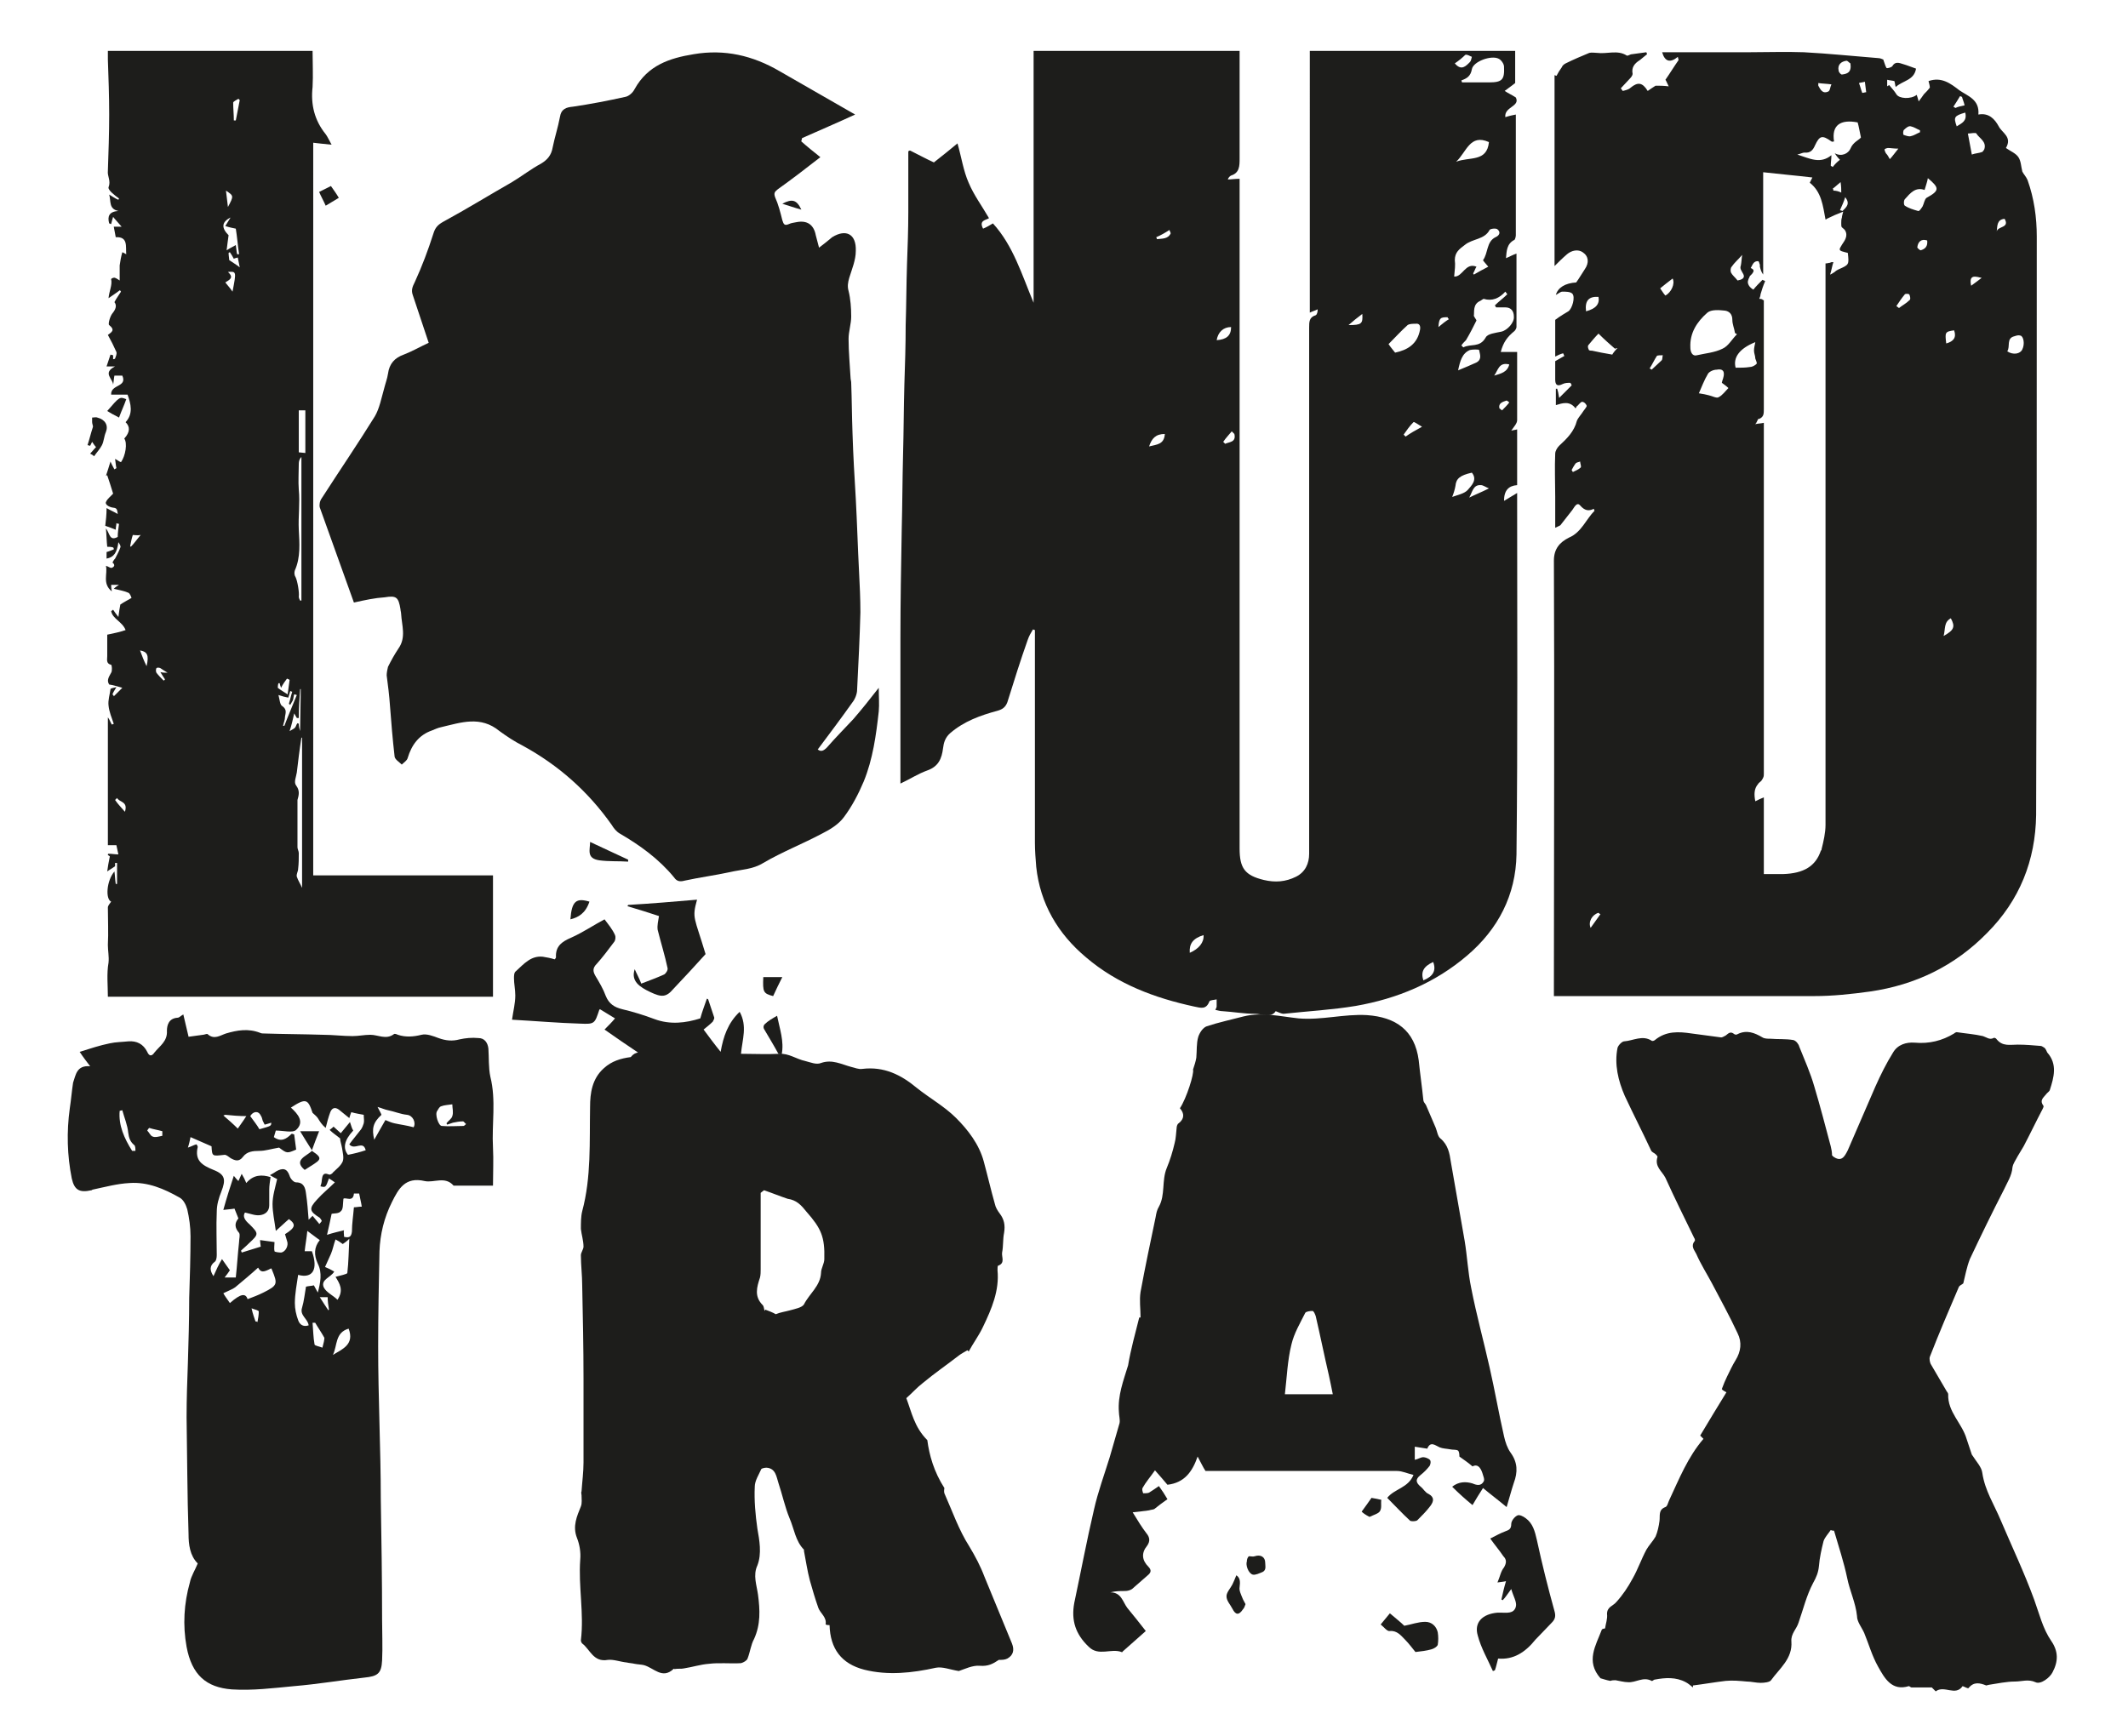 <?xml version="1.0" encoding="utf-8"?>
<!-- Generator: Adobe Illustrator 16.0.0, SVG Export Plug-In . SVG Version: 6.00 Build 0)  -->
<!DOCTYPE svg PUBLIC "-//W3C//DTD SVG 1.1//EN" "http://www.w3.org/Graphics/SVG/1.1/DTD/svg11.dtd">
<svg version="1.1" id="Layer_1" xmlns="http://www.w3.org/2000/svg" xmlns:xlink="http://www.w3.org/1999/xlink" x="0px" y="0px"
	 width="397px" height="324px" viewBox="103.5 233.5 397 324" enable-background="new 103.5 233.5 397 324" xml:space="preserve">
<title>Logo LoudTrax</title>
<desc>Created with Sketch.</desc>
<g id="Symbols">
	<g id="Header" transform="translate(-17, -8)">
		<g id="Header-top-bar">
			<g>
				<g id="Logo-LoudTrax" transform="translate(17, 8)">
					<path id="Fill-1" fill="#1D1D1B" d="M385.07,308.606c-0.122-0.123-0.245-0.245-0.489-0.367
						c-0.734,0.245-1.592,0.49-1.347,1.469l0.489,0.367C384.214,309.585,384.703,309.096,385.07,308.606 M333.785,314.481
						c-0.123-0.122-0.367-0.367-0.49-0.489c-0.489,0.612-1.102,1.224-1.591,1.958c0.122,0.123,0.245,0.245,0.367,0.367
						C332.806,315.95,334.152,316.073,333.785,314.481 M373.81,293.062c-0.122-0.122-0.245-0.245-0.245-0.367
						c-1.346,0-1.591,0.123-1.713,1.836C372.586,293.918,373.197,293.429,373.81,293.062 M319.219,277.762
						c0,0.122,0.123,0.245,0.123,0.367c0.979-0.123,2.081,0,2.57-1.102c-0.122-0.245-0.122-0.367-0.245-0.612
						C320.933,276.905,320.076,277.395,319.219,277.762 M357.652,292.083c-0.979,0.734-1.591,1.224-2.57,2.081
						C357.53,294.163,357.775,293.918,357.652,292.083 M385.07,301.507c-1.958-0.49-2.081,1.102-2.815,2.081
						C383.479,303.221,384.703,302.976,385.07,301.507 M381.276,324.641c-0.612-0.245-1.102-0.612-1.469-0.612
						c-1.47-0.123-1.592,1.224-2.204,2.326C378.828,325.742,379.808,325.375,381.276,324.641 M320.811,314.481
						c-1.714,0-2.448,0.857-2.938,2.326C319.342,316.44,320.688,316.44,320.811,314.481 M368.791,313.135
						c-0.856-0.49-1.469-0.979-1.591-0.857c-0.734,0.734-1.225,1.469-1.836,2.326c0.122,0.123,0.244,0.245,0.367,0.367
						C366.588,314.359,367.444,313.87,368.791,313.135 M333.173,294.53c-1.469,0-2.448,0.979-2.692,2.448
						C332.316,296.856,333.173,296.122,333.173,294.53 M328.032,407.995c-1.959,0.612-2.693,1.591-2.57,3.305
						C327.175,410.565,328.154,409.342,328.032,407.995 M370.872,413.014c-1.836,0.856-2.325,1.836-1.836,3.427
						C370.872,415.706,371.484,414.604,370.872,413.014 M374.911,245.326c1.224,1.469,2.081,0.49,2.815-0.245
						c0.244-0.245,0.244-0.612,0.367-0.979c-0.367-0.123-0.857-0.49-1.225-0.367C376.38,244.224,375.646,244.836,374.911,245.326
						 M375.523,302.609c1.224-0.49,2.325-0.979,3.427-1.469c1.102-0.612,0.612-1.591,0.49-2.326c0-0.123-1.225-0.123-1.714,0
						C376.258,299.426,375.891,300.895,375.523,302.609 M374.422,326.232c0.979-0.367,2.325-0.612,2.938-1.346
						c0.611-0.734,1.836-1.836,0.734-3.183c-2.203,0.49-2.938,1.102-3.061,2.448C374.911,324.886,374.666,325.62,374.422,326.232
						 M375.156,263.686c2.447-0.979,5.753,0.123,6.12-3.672C377.727,258.422,377.114,261.85,375.156,263.686 M363.772,299.304
						c2.326-0.49,4.162-1.591,4.651-4.284c0.123-0.734-0.122-1.224-0.856-1.102c-0.49,0-1.102,0-1.469,0.245
						c-1.225,1.102-2.448,2.448-3.55,3.55C363.038,298.447,363.405,298.814,363.772,299.304 M376.135,248.508l0.123,0.367
						c1.713,0,3.305,0,5.019,0c2.447,0,2.938-0.489,2.814-2.938c0-0.489-0.489-1.224-0.979-1.469
						c-1.347-0.734-4.774,0.49-5.019,1.958C377.849,247.773,377.114,248.141,376.135,248.508 M374.789,285.105
						c1.591,0.123,2.08-2.693,4.161-1.836c-0.244,0.367-0.367,0.857-0.611,1.224c0,0.123,0.122,0.245,0.122,0.245
						c0.856-0.489,1.714-0.979,2.692-1.469c-0.489-0.612-0.979-1.102-0.979-1.224c0.979-1.346,0.611-3.427,2.325-4.284
						c0.612-0.245,1.102-0.857,0.367-1.469c-0.245-0.245-1.347-0.123-1.469,0.122c-0.979,1.836-3.183,1.591-4.651,2.815
						c-0.979,0.734-1.836,1.346-1.836,2.815C375.033,282.902,374.911,283.882,374.789,285.105 M376.135,297.958
						c0.123,0.123,0.245,0.245,0.367,0.367c1.347-0.734,3.061,0.123,4.162-1.836c0.367-0.734,1.836-0.857,2.938-1.102
						s2.448-1.713,2.325-2.815c0-0.979-0.489-1.713-1.591-1.713c-0.612,0-1.224,0-1.714,0c-0.122-0.123-0.122-0.245-0.244-0.367
						c0.734-0.734,1.591-1.346,2.325-2.081c-0.122-0.122-0.245-0.367-0.367-0.489c-1.102,1.224-2.448,1.836-4.039,1.346
						c-0.122,0-0.367,0.245-0.612,0.367c-1.469,0.612-1.102,2.081-1.224,2.815c0.245,0.49,0.489,0.734,0.489,0.857
						c-0.611,1.224-1.224,2.448-1.958,3.672C376.747,297.223,376.38,297.59,376.135,297.958 M273.319,261.605
						c1.469,0.734,3.06,1.591,4.406,2.203c1.591-1.224,3.06-2.448,4.406-3.55c0.734,2.57,1.102,5.141,2.081,7.344
						c0.979,2.325,2.448,4.284,3.794,6.609c-0.49,0.367-1.958,0.367-1.102,1.958c0.612-0.245,1.224-0.612,1.836-0.979
						c3.794,4.161,5.385,9.547,7.589,14.81V243h38.433c0,0.49,0,0.979,0,1.591c0,6.12,0,12.362,0,18.482
						c0,1.346,0,2.693-1.591,3.182c-0.245,0.123-0.489,0.367-0.612,0.734c0.612,0,1.347-0.122,2.203-0.122v1.713
						c0,41.126,0,82.253,0,123.257c0,3.672,0.979,5.018,4.529,5.875c2.081,0.489,4.039,0.367,5.997-0.612
						c1.714-0.856,2.448-2.448,2.448-4.284c0-5.141,0-10.159,0-15.3c0-27.663,0-55.325,0-82.865c0-1.102,0-1.958,1.225-2.326
						c0.244-0.123,0.367-0.612,0.367-1.102c-0.49,0.245-0.979,0.367-1.469,0.612V243h38.311v5.998
						c-0.489,0.367-1.102,0.857-1.958,1.469c0.734,0.49,1.346,0.734,2.081,1.224c0.856,1.713-2.204,1.713-1.959,3.672
						c0.734-0.245,1.347-0.367,1.959-0.489c0,7.466,0,14.933,0,22.521c0,0.245-0.123,0.734-0.245,0.856
						c-1.469,0.734-1.469,2.081-1.592,3.427c0.612-0.245,1.225-0.612,1.959-0.856c0,4.651,0,9.18,0,13.708
						c0,0.245-0.245,0.612-0.367,0.734c-1.347,1.102-2.081,2.081-2.57,3.917h3.06c0,4.284,0,8.568,0,12.729
						c0,0.612-0.611,1.224-1.102,1.958c0.367-0.123,0.734-0.123,1.102-0.245v10.404c-1.591,0.123-2.448,0.979-2.448,2.938
						c0.857-0.49,1.592-0.979,2.448-1.469v1.469c0,22.032,0.123,44.064-0.122,65.974c-0.122,7.589-3.428,13.954-9.18,18.85
						c-5.998,5.141-13.098,8.078-20.809,9.425c-4.406,0.734-8.936,0.979-13.464,1.469c-0.367,0-0.856-0.245-1.469-0.49
						c-0.856,1.347-2.57,0.49-3.917,0.49c-1.958,0-4.039-0.367-5.997-0.49c-0.367,0-0.857-0.122-1.347-0.244
						c0.122-0.245,0.245-0.49,0.245-0.612c0-0.489,0-0.856,0-1.347c-0.49,0.123-1.225,0.123-1.347,0.367
						c-0.612,1.592-1.592,1.225-2.815,0.979c-7.344-1.592-14.32-4.162-20.196-9.18c-5.263-4.407-8.568-10.037-9.302-16.892
						c-0.122-1.469-0.245-3.06-0.245-4.529c0-12.729,0-25.459,0-38.189v-1.469l-0.367-0.122c-0.367,0.612-0.734,1.224-0.979,1.958
						c-1.347,3.794-2.571,7.711-3.794,11.628c-0.367,0.979-0.979,1.347-1.836,1.591c-3.183,0.857-6.243,1.958-8.813,4.162
						c-0.979,0.857-1.224,1.836-1.346,2.815c-0.245,1.958-0.857,3.427-2.938,4.162c-1.713,0.612-3.182,1.591-5.018,2.448
						c0-0.734,0-1.224,0-1.713c0-8.446,0-16.891,0-25.337c0-6.854,0.122-13.586,0.245-20.441c0.123-4.651,0.123-9.18,0.245-13.831
						c0.123-4.406,0.123-8.69,0.245-13.097c0.122-3.672,0.245-7.467,0.245-11.139c0.123-3.794,0.123-7.466,0.245-11.261
						c0.123-3.305,0.245-6.609,0.245-9.792c0-3.794,0-7.466,0-11.261C272.952,261.605,273.197,261.605,273.319,261.605"/>
					<path id="Fill-3" fill="#1D1D1B" d="M169.524,345.938c-2.081-5.875-4.284-11.873-6.365-17.748c-0.123-0.49,0-1.224,0.367-1.714
						c3.305-5.141,6.732-10.159,9.915-15.3c0.856-1.469,1.224-3.427,1.713-5.141c0.245-0.979,0.612-1.958,0.734-2.815
						c0.245-1.836,1.224-2.938,2.938-3.549c1.591-0.612,3.06-1.469,4.651-2.204c-0.979-2.938-1.958-5.875-2.938-8.813
						c-0.367-0.979-0.123-1.591,0.367-2.57c1.346-2.938,2.448-5.875,3.427-8.936c0.367-1.224,0.857-1.713,1.958-2.325
						c4.284-2.326,8.445-4.896,12.729-7.344c1.836-1.102,3.549-2.448,5.386-3.427c1.224-0.734,1.958-1.591,2.203-3.06
						c0.367-1.836,0.979-3.672,1.346-5.63c0.245-1.591,1.224-1.836,2.448-1.958c3.305-0.489,6.487-1.102,9.792-1.836
						c0.612-0.122,1.346-0.734,1.713-1.469c2.448-4.406,6.487-5.753,11.016-6.487c5.753-0.979,11.016,0.245,16.034,3.183
						c4.651,2.693,9.425,5.386,14.076,8.079c-3.183,1.469-6.61,2.938-9.915,4.406c0,0.245-0.122,0.367-0.122,0.612
						c1.102,0.979,2.325,1.958,3.549,2.938c-2.815,2.204-5.385,4.162-7.956,5.998c-0.612,0.49-0.734,0.734-0.489,1.469
						c0.612,1.346,0.979,2.815,1.346,4.284c0.245,0.734,0.367,1.102,1.224,0.734c0.49-0.245,0.979-0.245,1.469-0.367
						c1.958-0.367,3.183,0.49,3.55,2.448c0.122,0.489,0.367,1.346,0.612,2.325c0.979-0.734,1.713-1.346,2.448-1.958
						c2.571-1.591,4.529-0.612,4.407,2.57c0,1.713-0.734,3.427-1.224,5.019c-0.245,0.856-0.367,1.591-0.123,2.448
						c0.367,1.469,0.49,3.183,0.49,4.773c0,1.347-0.49,2.815-0.49,4.162c0,2.448,0.245,4.896,0.367,7.222
						c0,0.367,0.123,0.612,0.123,0.979c0.123,3.182,0.123,6.242,0.245,9.425c0.123,4.039,0.367,8.201,0.612,12.24
						c0.245,4.529,0.367,9.058,0.612,13.709c0.123,2.448,0.245,4.896,0.245,7.466c-0.122,4.773-0.367,9.547-0.612,14.443
						c0,0.734-0.367,1.713-0.857,2.325c-2.081,2.938-4.284,5.875-6.487,8.813c0.612,0.49,1.102,0.245,1.713-0.367
						c1.591-1.836,3.305-3.549,4.896-5.263c1.591-1.836,3.06-3.672,4.773-5.875c0,1.591,0.123,3.06,0,4.406
						c-0.489,4.406-1.102,8.935-2.815,13.097c-0.979,2.326-2.203,4.651-3.672,6.61c-0.979,1.346-2.571,2.326-4.04,3.06
						c-3.672,1.958-7.466,3.427-11.016,5.508c-1.958,1.224-4.162,1.224-6.243,1.714c-2.815,0.611-5.63,0.979-8.446,1.591
						c-0.856,0.245-1.469,0.122-1.958-0.612c-2.815-3.427-6.365-5.997-10.159-8.2c-0.612-0.367-1.102-0.979-1.469-1.591
						c-4.406-6.243-9.914-11.139-16.646-14.811c-1.469-0.734-2.938-1.713-4.284-2.693c-3.55-2.938-7.222-1.591-10.894-0.734
						c-0.612,0.123-1.102,0.367-1.714,0.612c-2.448,0.856-3.794,2.692-4.529,5.141c-0.122,0.49-0.734,0.857-1.102,1.224
						c-0.489-0.49-1.346-0.979-1.346-1.591c-0.367-3.183-0.612-6.243-0.857-9.425c-0.122-1.836-0.367-3.794-0.612-5.63
						c0-0.49,0.123-1.102,0.245-1.591c0.612-1.224,1.224-2.326,1.958-3.427c1.469-2.081,0.612-4.284,0.49-6.487
						c0-0.245-0.123-0.612-0.123-0.856c-0.367-2.204-0.734-2.571-2.938-2.204C173.441,345.082,171.727,345.449,169.524,345.938"/>
					<path id="Fill-5" fill="#1D1D1B" d="M246.024,455.608l-0.612,0.49c0,4.773,0,9.425,0,14.198c0,0.489,0,1.102-0.123,1.591
						c-0.612,1.836-1.102,3.55,0.49,5.142c0.245,0.244,0.245,0.734,0.367,1.102l0.123-0.245c0.612,0.245,1.346,0.489,1.958,0.856
						c0.857-0.367,1.836-0.489,2.693-0.734c0.857-0.244,2.203-0.489,2.57-1.102c0.979-1.958,3.06-3.427,3.183-5.875
						c0-0.856,0.612-1.714,0.612-2.57c0.123-4.162-0.612-5.753-3.305-8.813c-0.979-1.225-1.836-2.203-3.55-2.448
						C248.961,456.71,247.493,456.099,246.024,455.608 M222.523,429.904c-2.204-1.469-4.162-2.814-6.243-4.283
						c0.734-0.734,1.346-1.347,1.958-2.081c-0.979-0.612-1.836-1.102-2.815-1.714l-0.122,0.123c-0.857,2.57-0.857,2.692-3.55,2.57
						c-4.162-0.123-8.323-0.49-12.729-0.734c0.245-1.714,0.612-3.061,0.612-4.529c0-1.102-0.245-2.203-0.245-3.183
						c0-0.489,0-1.102,0.367-1.346c1.469-1.347,2.815-2.938,5.019-2.693c0.734,0.123,1.469,0.245,2.203,0.49
						c0,0,0.245-0.245,0.245-0.367c-0.123-2.081,1.102-2.938,2.815-3.673c2.203-0.979,4.162-2.325,6.242-3.427
						c0.734,0.979,1.469,1.836,1.958,2.938c0.122,0.245,0.122,0.856-0.123,1.224c-1.102,1.469-2.203,2.938-3.305,4.162
						c-0.734,0.734-0.734,1.347-0.245,2.203c0.734,1.224,1.469,2.448,1.958,3.795c0.612,1.469,1.591,2.08,3.06,2.447
						c2.081,0.49,4.04,1.102,5.998,1.836c2.938,1.102,5.875,0.734,8.568-0.122c0.367-1.347,0.856-2.57,1.224-3.672
						c0.123,0,0.245,0.122,0.245,0.122c0.367,1.102,0.734,2.203,1.102,3.305c0.122,0.245-0.123,0.612-0.245,0.857
						c-0.489,0.489-1.102,0.979-1.713,1.469c1.102,1.469,2.081,2.814,3.183,4.161c0.489-2.815,1.346-5.386,3.549-7.466
						c1.469,2.692,0.49,5.141,0.245,7.833c2.448,0,4.773,0.123,7.099,0c1.836-0.122,3.182,0.979,4.896,1.347
						c0.979,0.245,2.081,0.734,2.938,0.367c2.081-0.734,3.794,0.245,5.63,0.734c0.612,0.122,1.346,0.489,2.081,0.367
						c4.04-0.489,7.222,1.102,10.159,3.55c2.448,1.958,5.141,3.427,7.344,5.63s4.284,4.896,5.141,8.079
						c0.734,2.692,1.347,5.385,2.081,7.956c0.122,0.611,0.49,1.224,0.857,1.713c0.856,1.102,1.102,2.203,0.856,3.672
						c-0.245,1.225-0.122,2.448-0.367,3.672c-0.122,0.857,0.612,1.959-0.734,2.448c-0.123,0-0.123,0.49-0.123,0.857
						c0.368,3.794-1.102,7.222-2.692,10.526c-0.734,1.591-1.836,3.06-2.693,4.65c-0.123-0.122-0.123-0.244-0.245-0.244
						c-0.612,0.367-1.102,0.611-1.591,0.979c-2.203,1.714-4.529,3.306-6.732,5.142c-1.102,0.856-1.958,1.836-3.06,2.814
						c0.979,2.57,1.469,5.386,3.917,7.834c0.367,2.815,1.224,5.875,3.183,8.936c0,0.122-0.123,0.611,0,0.979
						c1.469,3.305,2.693,6.854,4.651,9.915c1.102,1.836,2.081,3.672,2.815,5.63c1.713,4.162,3.427,8.323,5.141,12.485
						c0.49,1.224,0.245,2.203-0.856,2.814c-0.49,0.245-0.979,0.245-1.591,0.245c-1.102,0.734-1.958,1.224-3.55,1.102
						c-1.346-0.122-2.815,0.612-3.917,0.979c-1.591-0.245-3.06-0.857-4.284-0.612c-4.406,0.979-8.935,1.469-13.342,0.367
						c-4.284-1.102-6.365-3.917-6.487-8.323c-0.245,0-0.49,0-0.734-0.122c0.245-1.347-0.979-2.081-1.347-3.061
						c-0.612-1.713-1.102-3.427-1.591-5.141c-0.489-1.836-0.734-3.672-1.102-5.508c0-0.122,0-0.245,0-0.245
						c-1.591-1.591-1.836-3.916-2.693-5.875c-0.856-2.081-1.346-4.406-2.081-6.609c-0.367-1.102-0.49-2.693-2.203-2.815
						c-0.367,0-0.857,0.122-0.979,0.245c-0.489,1.102-1.224,2.203-1.224,3.305c-0.123,2.57,0.122,5.263,0.489,7.834
						c0.367,2.08,0.857,4.65,0,6.854c-0.856,1.836-0.122,3.673,0.123,5.509c0.367,2.814,0.49,5.508-0.734,8.2
						c-0.612,1.102-0.734,2.448-1.224,3.672c-0.122,0.367-0.734,0.734-1.224,0.857c-1.958,0.122-4.04-0.123-5.998,0.122
						c-1.591,0.122-3.06,0.612-4.651,0.856c-0.49,0.123-1.102,0-1.714,0.123c-0.122,0-0.245-0.123-0.245,0
						c-2.081,1.958-3.672-0.245-5.508-0.734c-0.49-0.123-1.102-0.123-1.714-0.245c-0.49-0.122-0.979-0.122-1.469-0.245
						c-1.224-0.122-2.448-0.611-3.55-0.489c-2.692,0.489-3.305-1.958-4.773-3.06c-0.123-0.123-0.245-0.367-0.245-0.612
						c0.612-5.019-0.49-10.037-0.123-15.056c0.123-1.346-0.123-2.814-0.612-4.039c-0.857-2.203,0-4.039,0.734-5.875
						c0.245-0.612,0.122-1.347,0.122-2.081c0-0.244-0.122-0.489,0-0.734c0.123-1.836,0.367-3.55,0.367-5.386
						c0-5.263,0-10.526,0-15.667c0-5.753-0.122-11.505-0.245-17.381c0-1.836-0.245-3.794-0.245-5.63c0-0.49,0.489-1.102,0.489-1.592
						c0-1.102-0.367-2.203-0.489-3.305c0-1.102,0-2.325,0.245-3.305c1.714-6.364,1.347-12.975,1.469-19.462
						c0-2.57,0.367-5.263,2.57-7.221c1.469-1.347,3.183-1.837,5.019-2.081C221.667,430.149,222.034,430.027,222.523,429.904"/>
					<path id="Fill-7" fill="#1D1D1B" d="M128.275,333.331c-0.245,0.734-0.367,1.469-0.49,2.081l0.123,0.122
						c0.612-0.612,1.102-1.346,1.836-2.203C129.132,333.454,128.643,333.331,128.275,333.331z M146.023,272.131
						c1.102-2.081,1.102-2.081-0.367-3.06C145.778,270.173,145.901,271.152,146.023,272.131z M126.807,384.984
						c0.612-1.958-0.979-1.713-1.469-2.57c-0.122,0.123-0.245,0.245-0.367,0.367C125.46,383.515,126.072,384.127,126.807,384.984z
						 M134.762,359.035c-0.612-0.367-0.979-0.612-1.346-0.857c-0.245-0.122-0.612-0.122-0.734,0c-0.123,0.245-0.123,0.612,0,0.857
						c0.367,0.49,0.857,0.979,1.346,1.469c0.123-0.122,0.245-0.122,0.245-0.245c-0.245-0.367-0.49-0.734-0.857-1.347
						C133.906,359.035,134.15,359.035,134.762,359.035z M130.846,357.811c0.489-2.081,0.122-2.693-1.224-2.938
						C129.989,355.853,130.356,356.832,130.846,357.811z M148.227,283.392c-0.123-0.612-0.245-1.224-0.367-1.836
						c-0.367,0.122-0.612,0.122-0.734,0.245c-0.245-0.49-0.49-0.857-0.734-1.224c-0.123,0-0.245,0.123-0.245,0.123
						c0,0.49,0.123,1.102,0.123,1.346C147.002,282.535,147.614,282.902,148.227,283.392z M148.227,252.18l-0.245-0.245
						c-0.367,0.245-0.979,0.49-0.979,0.734c0,1.102,0.123,2.204,0.123,3.305c0.122,0,0.245,0,0.367,0
						C147.737,254.75,147.981,253.404,148.227,252.18z M155.326,361.851c0.612,0.489,1.102,0.734,1.836,1.224
						c0.123-0.979,0.245-1.836,0.367-2.692c-0.123-0.123-0.245-0.123-0.49-0.245c-0.367,0.49-0.734,0.979-1.102,1.714
						c-0.122-0.367-0.245-0.612-0.245-0.857h-0.245C155.326,361.361,155.326,361.728,155.326,361.851z M159.242,317.909l1.224,0.123
						v-7.956h-1.224V317.909z M146.88,287.921c0.734-3.794,0.734-3.794-0.856-3.672c1.224,1.102,0.245,1.469-0.49,1.958
						C145.901,286.697,146.391,287.187,146.88,287.921z M159.487,369.929C159.487,370.051,159.487,370.051,159.487,369.929
						l0.122-7.833h-0.122c-0.123,1.836-0.245,3.549-0.245,5.386c-0.122,0-0.245,0-0.367,0c-0.122-0.245-0.367-0.612-0.489-0.857
						c-0.245,1.102-0.49,2.203-0.857,3.305c0.367-0.245,0.734-0.367,0.979-0.612c0.245-0.245,0.245-0.612,0.49-0.857
						c0.123,0,0.245,0.123,0.245,0.123C159.242,369.072,159.365,369.562,159.487,369.929z M158.019,362.585
						c-0.123,0-0.245-0.123-0.367-0.123c-0.123,0.367-0.245,0.857-0.367,1.224c-0.612-0.123-1.102-0.245-1.836-0.49
						c0.245,0.857,0.245,1.836,0.734,2.081c0.856,0.612,0.612,1.224,0.489,1.958c0,0.612-0.245,1.102-0.367,1.714
						c0.123,0,0.123,0,0.245,0c0.734-1.958,1.591-3.917,2.325-5.753c-0.122,0-0.245-0.123-0.489-0.123
						c-0.123,0.367-0.123,0.734-0.245,1.102c-0.122,0.245-0.367,0.612-0.489,0.857c-0.123-0.123-0.245-0.123-0.245-0.245
						C157.651,364.054,157.773,363.319,158.019,362.585z M147.737,280.944c0.123,0,0.245,0,0.367,0
						c-0.245-1.591-0.367-3.305-0.612-4.773c-0.612-0.123-1.224-0.245-1.958-0.49c0.367-0.612,0.612-0.979,0.979-1.591
						c-1.713,0.856-1.713,1.958-0.367,3.305c-0.122,0.979-0.245,1.713-0.367,2.815c0.734-0.49,1.102-0.612,1.714-0.979
						C147.614,279.965,147.614,280.455,147.737,280.944z M159.487,345.571c0.122,0,0.122,0,0.245,0v-26.806
						c-0.367,0.367-0.49,0.857-0.49,1.224c0,1.591-0.122,3.305,0,4.896c0.245,2.448-0.122,5.018,0,7.466
						c0.123,2.448,0.367,5.141-0.734,7.589c-0.122,0.367-0.122,0.857,0.123,1.224c0.367,0.734,0.734,2.938,0.612,3.672
						C159.242,345.082,159.365,345.326,159.487,345.571z M159.732,371.153c-0.367,2.326-0.612,4.406-0.857,6.487
						c-0.122,0.856-0.612,1.836-0.122,2.448c0.734,0.979,0.489,1.836,0.245,2.693c0,0.123,0,0.367,0,0.612c0,2.693,0,5.386,0,8.201
						c0,0.367,0.245,0.734,0.245,1.102c0,0.979,0,1.958-0.122,2.938c0,0.489-0.367,0.979-0.245,1.469
						c0.245,0.734,0.734,1.469,0.979,2.081v-28.03H159.732z M161.935,396.856h33.538v22.645h-71.849
						c0-2.081-0.245-4.284,0.123-6.365c0.122-1.102-0.123-2.203-0.123-3.305c0.123-2.325,0-4.651,0-6.977
						c0-0.367,0.367-0.734,0.612-1.102c-1.102-0.489-0.856-3.917,0.612-5.631c0.122,0.857,0.122,1.592,0.245,2.326h0.245v-3.917
						c-0.122,0-0.245,0-0.367,0c0,0.245,0,0.49,0,0.612c-0.489,0.367-0.979,0.612-1.469,0.979c0.123-0.856,0.245-1.713,0.49-2.815
						c0.123,0.123-0.123-0.123-0.367-0.245c0-0.123,0-0.245,0.123-0.245c0.612,0,1.224,0.123,1.836,0.123
						c-0.123-0.612-0.245-1.102-0.367-1.713h-1.591c0-2.448,0-5.019,0-7.589c0-2.693,0-5.263,0-7.956v-8.323
						c0.367,0.49,0.49,0.979,0.734,1.346c0.123,0,0.245-0.122,0.367-0.122c-0.367-1.102-0.857-2.203-0.979-3.427
						c-0.123-0.979,0.245-2.081,0.367-3.06c0-0.123,0.489-0.245,1.102-0.367c-0.367,0.612-0.612,0.979-0.734,1.346
						c0.122,0.123,0.245,0.245,0.245,0.367c0.49-0.489,0.979-0.979,1.591-1.591c-0.857-0.245-1.591-0.49-2.448-0.612
						c-0.489-0.734-0.122-1.346,0.367-2.203c0.245-0.367,0.123-1.469,0-1.469c-0.979-0.245-0.734-0.979-0.734-1.591
						c0-1.346,0-2.815,0-4.039c1.224-0.245,2.326-0.49,3.427-0.857c-0.612-1.591-2.448-2.081-2.693-3.549l0.367-0.245
						c0.245,0.367,0.49,0.734,0.979,1.347c0.122-0.979,0.245-1.714,0.367-2.326c0.734-0.49,1.469-0.857,2.081-1.224
						c0,0-0.245-0.857-0.612-0.979c-0.857-0.367-1.714-0.49-2.693-0.734c0.367-0.367,0.612-0.49,0.979-0.734h-1.469
						c0,0.245,0,0.612,0.123,1.224c-1.836-1.469-0.734-3.305-1.102-4.773c0.49,0.123,0.857,0.49,1.102,0.367
						c0.367-0.123,0.734-0.49,0.123-0.979c0.122-0.245,0.245-0.49,0.489-0.735c0.367-0.734,0.734-1.346,0.979-2.081
						c0.122-0.245-0.123-0.612-0.367-0.979c-0.245,1.958-0.857,2.815-2.203,3.06v-1.224c0.489-0.123,0.979-0.367,1.346-0.49
						c0-0.123,0-0.245-0.123-0.367c-0.367-0.123-0.856-0.123-1.102-0.123c-0.122-1.102-0.122-2.203-0.245-3.427
						c0.734,0.856,0.612,2.448,2.203,1.591c0-0.734,0.123-1.591,0.245-2.448c-0.122,0-0.245,0-0.489-0.123
						c0,0.367-0.123,0.734-0.123,1.224c-0.612-0.245-1.224-0.49-1.958-0.734c0.123-0.979,0.245-2.081,0.245-3.305
						c0.856,0.49,1.469,0.735,2.081,1.102c-0.123-1.102-0.245-1.102-1.102-1.224c-0.49-0.123-0.979-0.367-1.102-0.734
						c-0.123-0.245,0.245-0.734,0.612-1.102c0.245-0.245,0.49-0.49,0.734-0.734c-0.367-1.224-0.734-2.326-1.102-3.427
						c-0.122,0-0.122,0-0.245,0.122c0.245-0.734,0.49-1.469,0.857-2.692c0.245,0.612,0.489,0.979,0.734,1.469
						c0.122-0.123,0.245-0.123,0.367-0.245c-0.123-0.489-0.123-0.979-0.245-1.713c0.49,0.245,0.734,0.49,1.102,0.612
						c0.857-1.224,1.224-3.549,0.612-4.406c1.102-1.224,1.102-2.203,0.245-3.06c1.469-1.591,0.979-3.427,0.367-5.141h-3.06
						c-0.122-1.958,3.06-1.347,2.081-3.55h-1.469c-0.123,0.49-0.123,1.102-0.245,1.714c0-1.102-2.081-2.204,0.367-3.427h-1.591
						c0.245-0.734,0.489-1.469,0.734-2.203l0.489,0.122v0.734c0.123,0,0.245,0,0.367-0.122c0.123-0.367,0.367-0.857,0.245-1.224
						c-0.49-1.102-0.979-2.081-1.591-3.183c0.612-0.489,1.469-0.856,0.245-1.836c-0.245-0.122,0.123-1.591,0.612-2.203
						c0.612-0.734,0.856-1.469,0.367-2.081c0.367-0.734,0.856-1.347,1.224-1.958c-0.122-0.123-0.122-0.245-0.245-0.245
						c-0.612,0.49-1.224,0.857-2.081,1.469c0.122-1.347,0.734-2.448,0.489-3.55c0-0.123,0.49-0.367,0.734-0.245
						c0.367,0.122,0.612,0.367,0.857,0.489c0-0.979,0-1.836,0-2.815c0.123-0.857,0.245-1.591,0.49-2.448
						c0.122,0,0.49,0.245,0.734,0.367c-0.123-1.469,0.367-3.305-1.958-3.182c-0.123-0.734-0.245-1.347-0.367-1.958h1.469
						c-0.612-0.734-1.224-1.346-1.591-1.836c-0.122,0.367-0.245,0.857-0.367,1.346c-0.122,0-0.245-0.122-0.367-0.122
						c-0.367-1.347,0-2.204,1.714-2.326c-1.836-0.367-1.347-1.836-1.714-3.06c0.612,0.367,1.102,0.734,1.714,0.979l0.122-0.245
						c-0.856-0.612-2.081-1.591-1.958-2.081c0.489-1.224-0.245-2.081-0.123-3.06c0.123-3.55,0.245-6.977,0.245-10.526
						c0-3.427-0.122-6.854-0.245-10.282c0-0.49,0-0.979,0-1.591h38.189c0,2.203,0.122,4.529,0,6.732
						c-0.367,3.305,0.367,6.243,2.448,8.813c0.367,0.489,0.612,1.102,1.102,1.958c-1.346-0.122-2.326-0.245-3.427-0.367V396.856z"/>
					<path id="Fill-9" fill="#1D1D1B" d="M469.771,472.989c-0.245,0.245-0.734,0.367-0.857,0.734
						c-1.836,4.284-3.672,8.568-5.385,12.975c-0.123,0.367,0,1.102,0.244,1.469c0.979,1.714,1.959,3.305,2.938,5.019
						c0.123,0.122,0.245,0.367,0.245,0.489c-0.122,3.306,2.57,5.386,3.427,8.323c0.367,1.102,0.734,2.203,0.979,2.938
						c0.857,1.347,1.836,2.326,1.959,3.428c0.489,3.305,2.203,5.875,3.427,8.813c2.081,4.896,4.406,9.792,6.242,14.811
						c0.979,2.693,1.592,5.386,3.183,7.711c1.347,1.959,1.347,3.795,0.245,5.876c-0.49,0.979-2.203,2.325-3.183,1.836
						c-1.347-0.612-2.57-0.123-3.795-0.123c-1.591,0-3.305,0.367-4.896,0.612c-0.122,0-0.367,0.122-0.49,0.122
						c-1.224-0.489-2.325-0.734-3.305,0.49c-0.122,0.122-0.734-0.245-1.102-0.367c-1.346,1.958-3.427-0.245-5.018,0.979
						c-0.245-0.244-0.612-0.611-0.735-0.734c-1.346,0-2.57,0-3.794,0c-0.122,0-0.367-0.244-0.489-0.244
						c-3.183,0.979-4.529-1.469-5.753-3.673c-1.102-1.958-1.714-4.161-2.57-6.242c-0.49-1.102-1.347-2.08-1.347-3.182
						c-0.245-2.448-1.347-4.651-1.836-7.1c-0.612-2.938-1.592-5.875-2.448-8.813c-0.245,0-0.367,0-0.612-0.123
						c-0.489,0.734-1.102,1.347-1.346,2.081c-0.367,1.469-0.734,3.06-0.857,4.651c-0.122,1.224-0.489,2.081-1.102,3.183
						c-1.224,2.325-1.836,4.896-2.692,7.344c-0.367,1.224-1.469,2.081-1.347,3.55c0.245,3.182-2.203,5.018-3.794,7.222
						c-0.245,0.367-1.225,0.489-1.959,0.489c-0.856,0-1.713-0.245-2.57-0.245c-1.347-0.122-2.57-0.244-3.917-0.122
						c-2.08,0.245-4.161,0.612-6.12,0.856c0,0.123,0,0.245,0,0.367c-0.489-0.367-0.856-0.734-1.346-0.979
						c-1.836-0.979-3.795-0.857-5.753-0.49c-0.245,0-0.489,0.367-0.612,0.245c-1.591-0.856-2.938,0.367-4.406,0.245
						c-0.734,0-1.591-0.245-2.325-0.367c-0.367,0-0.612,0-0.979,0.122c-0.734-0.122-1.347-0.367-1.836-0.489
						c-2.815-3.183-0.857-6.12,0.245-9.058c0-0.123,0.489-0.245,0.611-0.245c0.123-0.856,0.49-1.836,0.367-2.692
						c0-1.347,1.102-1.47,1.714-2.204c1.224-1.346,2.203-2.814,3.06-4.406c0.979-1.713,1.592-3.55,2.57-5.386
						c0.49-0.856,1.225-1.591,1.714-2.447c0.367-0.857,0.612-1.959,0.734-2.938c0.123-0.979-0.244-2.081,1.102-2.571
						c0.367-0.122,0.49-0.856,0.734-1.346c1.836-3.917,3.428-7.956,6.365-11.384c-0.245-0.244-0.49-0.489-0.612-0.611
						c1.592-2.693,3.183-5.264,4.896-8.079c-0.49-0.244-0.857-0.489-0.857-0.611c0.367-0.979,0.612-1.592,0.979-2.326
						c0.489-0.979,0.979-2.08,1.591-3.06c0.979-1.592,1.225-3.305,0.367-5.019c-1.469-3.183-3.182-6.242-4.773-9.303
						c-0.979-1.836-2.08-3.549-2.938-5.508c-0.367-0.734-1.102-1.469-0.245-2.448c0-0.122,0-0.367-0.122-0.489
						c-1.836-3.794-3.672-7.467-5.386-11.261c-0.611-1.224-2.08-2.081-1.469-3.917c0-0.122-0.244-0.367-0.367-0.489
						c-0.244-0.245-0.734-0.367-0.856-0.734c-1.591-3.428-3.305-6.732-4.896-10.159c-1.224-2.815-1.958-5.875-1.346-8.936
						c0.122-0.489,0.856-1.224,1.224-1.224c1.714-0.123,3.428-1.225,5.141-0.123c0.123,0.123,0.49,0,0.612-0.122
						c2.081-1.714,4.406-1.591,6.854-1.224c1.836,0.244,3.672,0.489,5.508,0.734c0.245,0,0.612-0.245,0.856-0.367
						c0.49-0.367,0.857-0.857,1.592-0.245c0.122,0.122,0.489,0.122,0.611,0c1.714-0.856,3.183-0.245,4.651,0.612
						c0.367,0.244,0.979,0.244,1.469,0.244c1.469,0.123,2.815,0,4.284,0.245c0.489,0.122,0.979,0.734,1.102,1.224
						c0.979,2.448,2.081,4.896,2.815,7.467c1.102,3.672,2.081,7.467,3.06,11.139c0.123,0.489,0.245,1.102,0.245,1.713
						c0,0,0.122,0,0.122,0.123c1.592,1.224,2.203,0.122,2.815-1.102c1.714-3.917,3.428-7.956,5.141-11.873
						c0.979-2.203,2.081-4.406,3.305-6.365c0.857-1.469,2.448-1.958,4.04-1.836c2.692,0.245,5.141-0.367,7.344-1.713
						c0.122-0.123,0.367-0.245,0.489-0.245c1.592,0.245,3.305,0.367,4.896,0.734c0.734,0.245,1.224,0.734,1.958,0.367
						c0.122-0.122,0.489,0,0.612,0.245c1.102,1.346,2.448,0.979,3.917,0.979s2.814,0.123,4.283,0.245
						c0.245,0,0.49,0.245,0.734,0.367c0.245,0.245,0.367,0.612,0.49,0.856c1.958,2.204,1.224,4.651,0.489,6.978
						c-0.122,0.367-0.489,0.489-0.734,0.856c-0.489,0.612-1.224,1.102-0.489,2.081c0.122,0.122,0,0.367-0.123,0.612
						c-1.224,2.325-2.325,4.65-3.549,6.977c-0.367,0.611-0.734,1.224-1.102,1.836c-0.367,0.734-0.857,1.346-0.979,2.081
						c-0.122,1.591-0.979,2.814-1.592,4.161c-2.203,4.284-4.283,8.568-6.364,12.975
						C470.383,470.052,470.139,471.521,469.771,472.989"/>
					<path id="Fill-11" fill="#1D1D1B" d="M343.21,493.675h8.935c-0.244-1.224-0.489-2.447-0.734-3.549
						c-0.856-3.673-1.591-7.345-2.447-11.017c-0.123-0.367-0.368-0.979-0.612-0.979c-0.49,0-1.225,0.122-1.347,0.367
						c-0.979,1.958-2.081,3.794-2.57,5.875C343.699,487.311,343.577,490.493,343.21,493.675 M316.037,479.354h0.244
						c0-1.714-0.244-3.183,0-4.773c0.857-4.651,1.836-9.303,2.815-13.954c0.122-0.734,0.245-1.346,0.612-1.958
						c1.224-2.203,0.489-4.896,1.469-7.222c0.612-1.469,1.102-3.061,1.469-4.651c0.245-0.856,0.245-1.836,0.367-2.815
						c0-0.244,0.122-0.734,0.367-0.856c1.102-0.856,1.102-1.836,0.245-2.815c1.224-1.836,2.692-6.487,2.447-7.222
						c0.245-0.734,0.49-1.469,0.612-2.203c0.122-1.346,0-2.692,0.367-3.917c0.245-0.734,0.856-1.713,1.591-1.958
						c2.204-0.734,4.529-1.224,6.854-1.836c3.428-0.856,6.854,0,10.282,0.367c4.284,0.367,8.445-0.856,12.729-0.612
						c5.386,0.367,8.935,2.815,9.67,8.446c0.244,2.447,0.611,4.896,0.856,7.344c0,0.367,0.245,0.612,0.489,0.979
						c0.612,1.469,1.225,2.814,1.836,4.283c0.245,0.612,0.367,1.592,0.857,1.959c1.469,1.224,1.713,2.815,1.958,4.406
						c0.856,4.896,1.714,9.792,2.57,14.688c0.489,2.938,0.612,5.876,1.224,8.813c0.979,5.019,2.326,9.914,3.428,14.811
						c0.979,4.283,1.714,8.567,2.692,12.852c0.245,1.102,0.612,2.203,1.225,3.06c1.347,1.837,1.347,3.673,0.611,5.631
						c-0.489,1.469-0.856,2.938-1.346,4.529c-1.469-1.225-2.938-2.326-4.406-3.55c-0.734,1.102-1.225,1.958-1.959,3.182
						c-1.347-1.102-2.57-2.203-3.794-3.427c1.224-0.979,2.57-0.979,3.794-0.612c0.857,0.367,1.592,0.49,2.081-0.367
						c0.245-0.367-0.122-1.102-0.245-1.591c-0.367-1.102-0.979-1.714-1.836-1.224c-0.856-0.734-1.591-1.225-2.448-1.837
						c0-0.244,0-0.856-0.244-1.102c-0.367-0.244-0.979-0.122-1.469-0.244c-0.612-0.123-1.347-0.123-1.959-0.367
						c-0.856-0.367-1.713-1.225-2.325,0.244c-0.856-0.122-1.592-0.244-2.326-0.367v2.448c0.612-0.122,1.102-0.489,1.592-0.489
						c0.367,0,0.979,0.244,1.224,0.489c0.245,0.245,0.123,0.979-0.122,1.225c-0.49,0.611-0.979,1.102-1.592,1.591
						c-1.102,0.856-0.856,1.469,0,2.203c0.49,0.367,0.857,1.102,1.47,1.347c1.102,0.611,0.979,1.346,0.367,2.203
						c-0.734,0.979-1.592,1.836-2.448,2.692c-0.245,0.245-1.102,0.245-1.347,0.123c-1.469-1.347-2.815-2.815-4.284-4.284
						c1.347-1.714,3.917-1.836,4.896-4.284c-1.102-0.245-2.081-0.734-3.061-0.734c-11.995,0-23.868,0-35.74,0
						c-0.49-0.734-0.857-1.591-1.469-2.693c-0.979,2.815-2.448,4.896-5.631,5.264c-0.612-0.734-1.347-1.591-2.325-2.692
						c-0.857,1.224-1.714,2.203-2.326,3.305c-0.122,0.244,0,0.611,0.123,0.979c0.367,0,0.856,0,1.102-0.122
						c0.611-0.367,1.102-0.734,1.836-1.224c0.611,0.856,1.102,1.591,1.591,2.447c-0.856,0.612-1.714,1.225-2.448,1.837
						c-0.244,0.122-0.611,0.122-0.979,0.244c-0.857,0.123-1.836,0.245-3.061,0.367c0.979,1.592,1.714,2.815,2.57,3.917
						c0.612,0.734,0.734,1.469,0.123,2.325c-1.102,1.347-0.979,2.693,0.244,3.917c0.612,0.612,0.49,1.102-0.122,1.592
						c-0.979,0.856-1.958,1.713-2.938,2.57c-0.367,0.244-0.856,0.367-1.347,0.367c-0.856,0-1.714,0-2.692,0.244
						c2.08,0,2.325,1.836,3.183,2.938c1.102,1.346,2.203,2.692,3.427,4.283c-1.469,1.347-2.938,2.57-4.284,3.795
						c-0.122,0.122-0.122,0.244-0.245,0.122c-1.958-0.734-4.283,0.856-6.119-0.979c-2.448-2.325-3.305-4.896-2.693-8.2
						c1.224-5.753,2.326-11.628,3.672-17.381c0.734-3.305,1.959-6.609,2.938-9.792c0.612-2.081,1.225-4.284,1.836-6.365
						c0.123-0.611-0.122-1.469-0.122-2.08c-0.245-3.061,0.856-5.876,1.714-8.69C314.445,485.352,315.303,482.292,316.037,479.354"/>
					<path id="Fill-13" fill="#1D1D1B" d="M163.159,475.56c0.612,0.979,1.102,1.714,1.591,2.448l0.123-0.122
						c-0.123-0.734-0.245-1.591-0.245-2.326H163.159z M151.164,480.089c0.123,0,0.245,0,0.367,0.122
						c0.123-0.611,0.245-1.346,0.245-1.958c0-0.245-0.734-0.367-1.346-0.612C150.674,478.742,150.919,479.354,151.164,480.089z
						 M133.783,445.449c0-0.244,0-0.489,0-0.856c-0.857-0.245-1.713-0.367-2.448-0.612c-0.122,0.123-0.245,0.245-0.367,0.49
						c0.367,0.367,0.612,0.979,0.979,1.102C132.437,445.816,133.171,445.572,133.783,445.449z M145.534,441.533
						c-0.123,0-0.245,0.122-0.367,0.122c0.857,0.734,1.836,1.591,2.693,2.448c0.489-0.734,0.979-1.347,1.591-2.326
						C148.104,441.777,146.758,441.655,145.534,441.533z M151.898,444.226c2.203-0.612,2.203-0.612,2.203-1.224
						c-0.367,0.122-0.734,0.244-1.224,0.367c-0.122-0.245-0.245-0.49-0.367-0.734c-0.122-0.367-0.122-0.612-0.367-0.979
						c-0.489-0.979-1.469-0.734-1.958,0.122C150.797,442.635,151.409,443.369,151.898,444.226z M162.302,480.334
						c-0.122,0-0.367,0-0.489,0c0.122,1.346,0.122,2.692,0.367,4.039c0,0.244,0.856,0.367,1.469,0.611
						c0.245-0.856,0.367-1.469,0.367-1.836C163.404,482.047,162.792,481.19,162.302,480.334z M168.545,481.436
						c-2.57,0.734-2.081,3.182-2.938,4.896C167.443,485.229,169.646,484.373,168.545,481.436z M128.153,448.265
						c0.245,0,0.367,0,0.612,0c0-0.367,0-0.979-0.245-1.102c-0.734-0.612-0.979-1.347-1.102-2.325
						c-0.123-1.347-0.734-2.815-1.102-4.162c-0.123,0-0.367,0.123-0.49,0.123C125.583,443.491,126.684,445.939,128.153,448.265z
						 M186.905,443.369c0-0.123-0.123-0.245-0.123-0.245c0.367-0.489,0.979-0.856,1.102-1.347c0.245-0.734,0-1.469,0-2.203
						c-0.734,0.123-1.469,0.123-2.081,0.367c-0.367,0.123-0.49,0.49-0.734,0.857c-0.49,0.611,0.245,2.814,0.857,2.814
						c1.346,0.123,2.692,0,4.039,0c0.123,0,0.367-0.244,0.49-0.367c-0.245-0.122-0.367-0.489-0.612-0.489
						c-0.612,0-1.224,0.122-1.836,0.245C187.639,443.124,187.272,443.246,186.905,443.369z M180.663,443.858
						c0.489-0.856-0.123-2.203-1.224-2.325c-1.224-0.123-2.326-0.612-3.55-0.857c-0.612-0.122-1.102-0.367-1.958-0.611
						c0.367,0.734,0.612,1.102,0.735,1.469c-1.591,1.469-1.836,2.57-1.347,4.65c0.734-1.346,1.469-2.57,2.081-3.672
						c0.612,0.245,1.102,0.49,1.713,0.612C178.214,443.369,179.316,443.491,180.663,443.858z M167.688,464.299
						c0.979,0.245,1.346,0,1.469-0.979c0-1.469,0.245-2.938,0.367-4.529c0.49,0,0.857-0.122,1.469-0.122
						c-0.122-0.857-0.367-1.714-0.489-2.448h-0.979c-0.123,1.714-1.591,0.612-1.958,0.979c-0.122,0.979,0,1.958-0.489,2.325
						c-0.367,0.49-1.347,0.367-1.714,0.49c-0.245,1.224-0.49,2.325-0.857,3.916c1.102-0.367,2.204-0.611,3.183-0.856
						C167.565,463.32,167.688,463.81,167.688,464.299z M166.097,471.766c0.857-0.245,2.203-0.489,2.203-0.734
						c0.245-2.081,0.245-4.162,0.367-6.365c-0.489,0.49-0.856,0.734-1.224,0.979c-0.49-0.367-0.857-0.612-1.347-0.856
						c-0.367,0.979-0.489,1.836-0.856,2.692s-0.735,1.592-1.102,2.448c0.612,0.245,1.102,0.489,1.714,0.856
						c-0.612,1.102-2.57,1.469-1.958,2.938c0.49,0.979,1.714,1.469,2.57,2.326C167.688,474.214,166.831,472.989,166.097,471.766z
						 M161.69,466.992c1.224,3.427,0.123,5.141-2.57,4.406c-0.245,1.714-0.612,3.55-0.612,5.263c0,1.103,0.245,2.204,0.612,3.183
						c0.245,0.734,0.856,1.347,1.958,0.979c-0.123-1.224-1.714-1.836-1.224-3.305c0.367-1.225,0.489-2.57,0.734-3.917
						c0.49-0.122,0.979-0.122,1.469-0.245c0.245,0.49,0.49,0.857,0.734,1.347c0.49-1.836,0.857-3.672,0-5.386
						c-0.734-1.591-0.734-3.06,0.367-4.406c-0.734-0.489-1.469-1.102-2.326-1.714c-0.122,1.347-0.367,2.57-0.49,3.795
						C160.956,466.992,161.323,466.992,161.69,466.992z M149.695,475.927c0.979-0.367,1.958-0.734,2.938-1.224
						c2.693-1.347,2.693-1.591,1.591-4.284c0-0.122-0.123-0.122-0.123-0.244c-1.591,0.856-1.958,0.734-2.448-0.123
						c-1.347,1.225-2.815,2.448-4.284,3.672c-0.49,0.367-1.224,0.612-2.203,1.102c0.245,0.49,0.734,1.102,1.224,1.836
						C148.471,474.825,149.328,474.825,149.695,475.927z M148.471,466.869c0,0.123,0.123,0.245,0.123,0.367
						c1.224-0.367,2.325-0.734,3.549-1.102c0-0.244-0.122-0.734-0.122-1.224c0.979,0.122,1.836,0.245,2.692,0.367
						c0,0.612-0.122,1.224,0,1.714c0,0.122,0.735,0.244,1.224,0.244c0.857-0.122,1.469-1.346,1.102-2.203
						c-0.122-0.367-0.245-0.856-0.367-1.224c1.958-1.224,2.081-1.836,0.734-2.815c-0.734,0.612-1.469,1.347-2.448,2.203
						c-0.245-1.836-0.612-3.427-0.612-5.018c0-1.47,0.49-3.061,0.857-4.651c-0.245-0.123-0.734-0.367-1.346-0.734
						c0.489-0.245,0.856-0.49,1.224-0.734c1.102-0.612,1.958-0.612,2.448,0.856c0.123,0.489,0.734,1.224,1.224,1.224
						c1.469,0,1.713,1.102,1.836,2.081c0.245,1.592,0.367,3.305,0.49,4.896c0.245-0.245,0.489-0.49,0.734-0.734
						c0.367,0.489,0.856,0.979,1.224,1.469c-0.122,0.244,0.245-0.123,0.49-0.49c0-0.122-0.245-0.489-0.367-0.611
						c-1.958-1.225-2.081-1.714-0.49-3.428c0.979-1.102,2.204-2.081,3.305-3.183c-0.49-0.367-0.734-0.489-1.102-0.734
						c-0.612,1.714-0.612,1.714-1.591,1.469c0.122-0.367,0.245-0.734,0.245-1.102c0.123-0.734,0.123-1.591,1.347-1.102
						c0.122,0.123,0.612-0.122,0.734-0.367c0.612-0.611,1.469-1.224,1.836-2.08c0.245-0.734,0-1.592-0.123-2.448
						c-0.123-0.734-0.367-1.347-0.367-1.836c-0.734-0.612-1.346-0.979-1.958-1.592c0.367-0.244,0.612-0.489,0.734-0.611
						c0.49,0.489,0.979,0.856,1.347,1.224c0.489-0.612,1.102-1.347,1.713-2.081c0.245,0.734,0.367,1.225,0.612,1.592
						c-1.714,1.836-1.958,3.305-0.979,4.528c1.224-0.244,2.203-0.489,3.305-0.856c-0.489-1.959-2.081,0.122-3.06-1.102
						c0.612-0.857,1.469-1.836,2.203-2.815c0.245-0.367,0.367-0.734,0.489-1.102c0.123-0.489,0-0.979,0-1.591
						c-0.612-0.123-1.469-0.245-2.325-0.49c-0.123,0.367-0.245,0.612-0.367,1.102c-0.735-0.611-1.347-1.102-1.958-1.591
						c-0.857-0.612-1.347-0.122-1.591,0.489c-0.367,0.979-0.612,1.959-0.857,2.938c-0.734-0.611-1.102-1.224-1.469-1.836
						c-0.245-0.367-0.734-0.734-0.979-0.979c-0.857-2.57-1.224-2.815-4.04-0.979c1.347,1.224,2.571,2.692,0.979,4.161
						c-0.612,0.612-2.448,0.123-3.794,0.123c-0.123,0.367-0.245,0.856-0.367,1.224c1.346,0.979,2.326,0.367,3.305-0.612
						c0.123,0,0.245,0,0.49,0.123c0.123,0.979,0.245,1.836,0.367,2.815c-1.714,0.734-1.714,0.734-3.183-0.367
						c-1.469,0.244-2.57,0.611-3.672,0.611c-1.224,0-2.326,0.123-3.06,1.102c-0.734,0.979-1.469,0.734-2.326,0.245
						c-0.367-0.245-0.734-0.612-1.102-0.612c-2.326,0.245-2.326,0.367-2.448-1.591c-1.347-0.612-2.57-1.102-3.917-1.714
						c-0.123,0.612-0.245,1.225-0.49,1.959c0.735-0.245,1.102-0.49,1.591-0.612c0.123,0.122,0.245,0.367,0.245,0.489
						c-0.612,2.57,0.856,3.428,2.938,4.284c2.203,0.856,2.326,1.836,1.469,4.039c-0.49,1.225-0.857,2.448-0.857,3.795
						c-0.122,2.692,0,5.386,0,8.078c0,0.489-0.122,1.102-0.367,1.224c-0.979,0.734-0.979,1.592-0.245,2.693
						c0.49-1.102,0.979-2.203,1.591-3.183c0.612,0.856,1.102,1.591,1.469,2.081c-0.245,0.367-0.49,0.734-0.979,1.346h2.081
						c0.245-2.203,0.367-4.406,0.612-6.609c0-0.611,0.245-1.347,0-1.714c-0.857-0.979-0.857-1.836-0.123-2.692
						c-0.245-0.612-0.489-1.224-0.734-1.836c-0.612,0.122-1.224,0.122-2.081,0.245c0.612-2.203,1.224-4.162,1.958-6.365
						c0.367,0.49,0.612,0.734,0.856,0.979c0.245-0.489,0.367-0.856,0.612-1.347c0.367,0.612,0.612,1.102,0.857,1.714
						c1.346-1.592,2.938-1.592,4.529-1.102c-0.123,0.856-0.245,1.591-0.245,2.325c0,0.979,0,1.959,0,2.938
						c0,1.102-0.734,1.714-1.713,1.836c-0.857,0.123-1.714-0.244-2.815-0.489c-0.49,0.734,0,1.469,0.857,2.203
						c1.713,1.714,1.713,1.836,0,3.428C149.328,466.135,148.838,466.502,148.471,466.869z M120.319,432.476
						c-0.734-0.979-1.224-1.592-1.958-2.693c1.958-0.612,3.794-1.224,5.63-1.591c1.102-0.245,2.326-0.245,3.427-0.367
						c1.591-0.123,2.815,0.489,3.549,1.958c0.367,0.857,0.857,0.857,1.347,0.122c0.979-1.224,2.448-2.08,2.326-4.039
						c0-1.102,0.367-2.325,1.958-2.447c0.367,0,0.612-0.367,1.102-0.612c0.367,1.469,0.612,2.692,0.979,4.161
						c0.979-0.122,1.836-0.244,2.693-0.367c0.245,0,0.734-0.244,0.857-0.122c1.224,1.102,2.325,0.245,3.427-0.122
						c2.081-0.612,4.162-0.979,6.365-0.123c0.245,0.123,0.489,0.123,0.734,0.123c3.672,0.122,7.344,0.122,11.016,0.244
						c1.836,0,3.672,0.245,5.508,0.245c1.102,0,2.203-0.245,3.305-0.245c1.469,0,2.938,0.979,4.406-0.122
						c0.123-0.122,0.49,0,0.734,0.122c1.469,0.49,2.938,0.367,4.407,0c0.979-0.244,2.203,0.245,3.182,0.612
						c1.347,0.489,2.57,0.612,3.917,0.245c1.102-0.245,2.326-0.367,3.549-0.245c1.102,0,1.714,0.856,1.836,1.958
						c0.122,1.714,0,3.55,0.367,5.264c1.102,4.406,0.245,8.813,0.489,13.219c0.123,2.326,0,4.651,0,7.1c-2.448,0-4.896,0-7.222,0
						h-0.122c-1.591-1.836-3.672-0.489-5.386-0.856c-3.672-0.857-4.896,1.469-6.12,3.917c-1.469,2.938-2.203,5.997-2.326,9.18
						c-0.122,5.875-0.245,11.873-0.245,17.748c0,4.773,0.123,9.669,0.245,14.443c0.123,4.65,0.245,9.302,0.245,13.953
						c0.122,7.589,0.245,15.056,0.245,22.645c0,2.57,0.123,5.018,0,7.588c-0.123,2.448-0.857,2.938-3.305,3.183
						c-4.406,0.49-8.69,1.225-13.097,1.592c-3.917,0.367-7.711,0.856-11.628,0.611c-4.774-0.367-7.467-2.692-8.446-7.956
						c-0.734-4.039-0.49-8.078,0.612-11.995c0.245-1.224,0.979-2.325,1.469-3.549c-1.469-1.47-1.713-3.55-1.713-5.509
						c-0.245-7.222-0.245-14.443-0.367-21.787c0-3.427,0.123-6.854,0.245-10.159c0.123-4.039,0.245-8.078,0.245-12.117
						c0.122-3.795,0.245-7.712,0.245-11.506c0-1.714-0.245-3.427-0.612-5.019c-0.245-0.856-0.734-1.836-1.469-2.203
						c-2.815-1.591-5.875-2.938-9.303-2.692c-2.326,0.122-4.529,0.734-6.854,1.224c-0.122,0-0.122,0.122-0.245,0.122
						c-2.203,0.49-3.182,0-3.672-2.203c-0.857-4.284-0.979-8.69-0.367-13.097c0.245-1.591,0.367-3.183,0.612-4.773
						C117.626,434.188,117.749,432.23,120.319,432.476z"/>
					<path id="Fill-15" fill="#1D1D1B" d="M382.989,543.002c-0.244,0.857-0.367,1.592-0.611,2.204c-0.123,0-0.245,0.122-0.367,0.122
						c-0.979-2.203-2.203-4.284-2.815-6.609c-0.734-2.448,0.856-4.039,3.672-4.284c0.245,0,0.367,0,0.612,0
						c1.102,0,2.447,0.245,2.814-1.102c0.245-0.857-0.489-1.959-0.856-3.305c-0.734,0.979-1.102,1.591-1.591,2.08l-0.245-0.122
						c0.245-1.102,0.489-2.203,0.856-3.427c-0.489,0.122-0.856,0.122-1.591,0.244c0.489-1.102,0.612-2.08,1.224-2.815
						c0.49-0.856,0.49-1.469-0.122-2.08c-0.734-1.102-1.591-2.081-2.448-3.305c0.979-0.49,1.836-0.979,2.815-1.347
						c0.734-0.245,1.102-0.489,1.102-1.347c0-0.611,0.612-1.346,1.102-1.591c0.367-0.245,1.102,0.122,1.592,0.489
						c1.346,0.979,1.713,2.448,2.08,4.039c0.979,4.529,2.081,8.936,3.305,13.342c0.245,0.857,0.123,1.469-0.489,2.081
						c-0.979,0.979-1.958,2.081-3.06,3.183C388.008,541.9,385.805,543.247,382.989,543.002"/>
					<path id="Fill-17" fill="#1D1D1B" d="M233.539,401.386c-0.979,3.55-0.489,3.183,1.591,10.159
						c-2.081,2.325-4.039,4.406-5.998,6.487c-1.347,1.591-2.203,1.591-4.284,0.611c-2.081-0.979-3.672-2.08-2.938-4.283
						c0.367,0.856,0.857,1.713,1.224,2.692c1.591-0.612,2.938-1.102,4.284-1.714c0.368-0.244,0.735-0.856,0.612-1.224
						c-0.49-2.325-1.224-4.651-1.836-7.1c-0.123-0.856,0.122-1.713,0.245-2.57c-1.836-0.611-3.794-1.224-5.875-1.836l0.122-0.244
						C224.971,402.12,229.255,401.753,233.539,401.386"/>
					<path id="Fill-19" fill="#1D1D1B" d="M361.08,536.638c0.612-0.734,1.102-1.347,1.714-2.081
						c0.979,0.857,1.958,1.592,2.692,2.326c1.347-0.245,2.57-0.734,3.917-0.734c1.224,0,2.081,0.856,2.325,1.958
						c0.123,0.734,0.123,1.591,0,2.325c-0.122,0.367-0.734,0.734-1.224,0.857c-0.856,0.244-1.836,0.367-2.938,0.489
						c-0.612-0.734-1.225-1.591-1.959-2.325s-1.469-1.714-2.814-1.592C362.304,537.984,361.692,537.127,361.08,536.638"/>
					<path id="Fill-21" fill="#1D1D1B" d="M336.478,523.908c0.489,0,0.734,0.122,1.102,0c1.102-0.367,1.958,0.122,1.958,1.224
						c0,0.612,0.245,1.347-0.489,1.714c-0.612,0.245-1.347,0.612-1.836,0.489c-0.856-0.244-1.347-1.836-1.102-2.448
						C336.11,524.52,336.232,524.152,336.478,523.908"/>
					<path id="Fill-23" fill="#1D1D1B" d="M334.152,527.458c0.734,0.489,0.734,1.224,0.611,2.203
						c-0.122,0.611,0.245,1.346,0.49,1.958c0.122,0.367,0.367,0.734,0.611,1.224c-0.122,0.367-0.244,0.734-0.489,0.979
						c-0.734,1.102-1.347,1.102-1.958-0.122c-0.367-0.734-1.102-1.469-1.102-2.326c0-0.734,0.734-1.469,1.102-2.203
						C333.662,528.682,333.907,528.069,334.152,527.458"/>
					<path id="Fill-25" fill="#1D1D1B" d="M245.901,415.829h3.55c-0.612,1.224-1.224,2.447-1.713,3.549
						C245.901,418.889,245.779,418.644,245.901,415.829"/>
					<path id="Fill-27" fill="#1D1D1B" d="M248.717,430.149c-0.857-1.591-1.836-3.183-2.693-4.651
						c-0.123-0.244-0.123-0.611,0.123-0.856c0.612-0.612,1.469-1.102,2.326-1.591c0.489,2.447,1.346,4.773,0.856,7.222
						L248.717,430.149z"/>
					<path id="Fill-29" fill="#1D1D1B" d="M120.319,318.154c0.367-0.368,0.612-0.735,1.102-1.224
						c-0.245-0.245-0.49-0.612-0.734-0.979c-0.123,0.245-0.245,0.49-0.367,0.734c-0.123,0-0.367-0.122-0.49-0.122
						c0.367-1.102,0.612-2.203,0.979-3.305c0.123-0.245-0.122-0.612-0.122-0.979c0-0.245,0-0.612,0-0.857
						c0.367,0,0.734-0.122,0.979,0c1.469,0.367,2.081,1.469,1.591,2.693c-0.367,0.857-0.367,1.714-0.734,2.448
						s-0.979,1.346-1.469,2.081C120.809,318.398,120.564,318.276,120.319,318.154"/>
					<path id="Fill-31" fill="#1D1D1B" d="M213.588,390.614c2.57,1.224,4.774,2.203,7.099,3.305c0,0.123,0,0.245,0,0.368
						c-1.836-0.123-3.549,0-5.385-0.245C212.854,393.674,213.588,392.083,213.588,390.614"/>
					<path id="Fill-33" fill="#1D1D1B" d="M357.53,515.585c0.734-0.979,1.224-1.714,1.836-2.57c0.734,0.122,1.347,0.244,1.836,0.367
						c-0.122,0.734,0.123,1.469-0.244,2.081c-0.245,0.489-1.225,0.734-1.959,1.102C358.265,516.197,357.775,515.83,357.53,515.585"
						/>
					<path id="Fill-35" fill="#1D1D1B" d="M209.916,405.058c0.245-3.427,1.102-4.039,3.55-3.305
						C212.731,403.956,211.385,404.69,209.916,405.058"/>
					<path id="Fill-37" fill="#1D1D1B" d="M165.24,268.214c0.489,0.734,0.979,1.346,1.469,2.203
						c-0.857,0.49-1.591,0.979-2.448,1.469c-0.367-0.856-0.857-1.713-1.224-2.57C163.771,268.949,164.505,268.582,165.24,268.214"/>
					<path id="Fill-39" fill="#1D1D1B" d="M125.705,311.421c-0.979-0.489-1.591-0.856-2.203-1.224
						c2.326-2.693,2.326-2.693,3.55-2.203C126.684,309.096,126.194,310.075,125.705,311.421"/>
					<path id="Fill-41" fill="#1D1D1B" d="M249.451,271.519c1.836-0.979,2.693-0.734,3.55,1.102
						C251.654,272.253,250.675,271.886,249.451,271.519"/>
					<path id="Fill-43" fill="#1D1D1B" d="M480.787,298.692c-0.367,0.857-1.714,1.102-2.815,0.367
						c0.612-0.857-0.244-2.448,1.347-2.815c0.367-0.123,0.734-0.245,1.102-0.123C481.032,296.244,481.276,297.713,480.787,298.692z
						 M476.014,276.66c0.122-0.979,0-2.203,1.469-2.326C478.462,276.048,476.259,275.681,476.014,276.66z M473.688,261.36
						c-0.122,0.245-0.244,0.367-0.367,0.49c-0.611,0.245-1.346,0.245-1.958,0.49c-0.245-1.224-0.489-2.571-0.734-3.917
						c0.489,0,1.469-0.245,1.591,0C472.709,259.279,474.178,259.891,473.688,261.36z M471.24,286.819
						c-0.49-2.203,0.856-1.714,1.958-1.469C472.709,285.718,472.097,286.207,471.24,286.819z M468.547,257.076
						c-0.611-1.714-0.489-1.958,1.592-2.57C470.506,256.097,469.526,256.464,468.547,257.076z M466.589,297.59
						c-0.245-2.081-0.245-2.203,1.469-2.448C468.547,296.489,467.936,297.223,466.589,297.59z M466.1,352.181
						c0.367-1.346,0-2.57,1.346-3.305C468.303,350.467,468.058,351.079,466.1,352.181z M462.917,270.417
						c-0.367,0.245-0.49,1.102-0.734,1.591c-0.245,0.367-0.612,0.979-0.857,0.857c-0.856-0.245-1.713-0.49-2.447-0.979
						c-0.245-0.122-0.245-0.979,0-1.224c0.979-1.102,1.958-2.326,3.672-1.714c0.244-0.857,0.489-1.469,0.611-2.203
						C465.365,268.582,465.365,269.071,462.917,270.417z M461.815,280.209c-0.123,0-0.734-0.49-0.612-0.612
						c0.122-0.979,0.734-1.591,1.836-1.224C463.161,279.475,462.672,279.965,461.815,280.209z M459.734,289.512
						c-0.612,0.612-1.347,0.979-1.958,1.469c-0.123-0.123-0.367-0.245-0.49-0.367c0.49-0.734,0.979-1.469,1.592-2.204
						c0.122-0.122,0.856-0.122,0.856,0.123C459.856,288.777,459.979,289.39,459.734,289.512z M455.328,262.094
						c-0.122-0.245-0.245-0.489-0.245-0.734c0.122-0.122,0.49-0.245,0.612-0.245c0.489,0,1.102,0.123,1.958,0.123
						c-0.611,0.734-1.102,1.469-1.591,1.958C455.817,262.707,455.573,262.339,455.328,262.094z M458.755,257.688
						c0.367-0.367,0.857-0.734,1.225-0.612c0.611,0.122,1.102,0.489,1.713,0.734c0,0.122,0,0.245,0,0.367
						c-0.611,0.245-1.102,0.612-1.713,0.734c-0.367,0.122-0.979-0.123-1.347-0.245C458.511,258.545,458.511,257.811,458.755,257.688
						z M469.159,251.446c0.122,0,0.245,0.122,0.367,0.122c0.122,0.49,0.367,0.979,0.489,1.591c-0.611,0.123-1.224,0.245-1.713,0.49
						c-0.123-0.123-0.245-0.123-0.367-0.245C468.425,252.669,468.792,252.058,469.159,251.446z M450.922,250.833
						c-0.245-0.612-0.367-1.224-0.612-1.836c0.367-0.123,0.734-0.123,1.102-0.245l0.245,1.958
						C451.411,250.711,451.166,250.833,450.922,250.833z M448.719,261.238c-0.367,0.856-1.592,1.591-2.938,0.856
						c0.244,0.367,0.489,0.734,0.979,1.224c-0.489,0.367-0.979,0.857-1.346,1.347c-0.123-0.123-0.245-0.123-0.367-0.245
						c0-0.612,0.122-1.224,0.122-1.958c-2.081,1.714-4.039,0.612-6.365-0.122c0.612-0.123,0.979-0.367,1.347-0.367
						c1.102,0.122,1.591-0.49,1.958-1.347c0.857-1.836,1.347-1.958,3.061-0.734c0.122,0.123,0.367,0,0.489,0
						c-0.489-3.06,1.225-4.162,4.406-3.549c0.245,0.856,0.367,1.713,0.612,2.815C450.31,259.646,449.208,260.014,448.719,261.238z
						 M447.739,270.295c0.979,1.224,0.245,1.836-0.489,2.57c-0.123,0-0.245-0.123-0.49-0.123
						C447.127,271.886,447.494,271.152,447.739,270.295z M445.536,269.071c0-0.123,0-0.245-0.122-0.367
						c0.367-0.245,0.734-0.612,1.469-1.224c0.122,0.857,0.122,1.346,0.122,1.958C446.516,269.193,446.025,269.071,445.536,269.071z
						 M446.516,283.759c-0.245,0.123-0.49,0.245-0.734,0.49c-0.245,0.122-0.49,0.367-0.857,0.489l0,0l0,0
						c0.245-0.734,0.367-1.591,0.612-2.326c-0.245,0-0.49,0-0.612,0.123c-0.245,0-0.489,0.123-0.856,0.123v33.17
						c0,5.998,0,11.995,0,17.87c0,17.871,0,35.863,0,53.734c0,1.469-0.367,3.06-0.734,4.529c0,0.122,0,0.245-0.123,0.245
						c-0.979,2.938-3.182,4.284-7.099,4.407c-0.367,0-0.857,0-1.225,0s-0.734,0-1.224,0c-0.367,0-0.734,0-1.102,0v-7.1v-7.222
						c-0.612,0.245-1.102,0.49-1.591,0.734c-0.245-1.224-0.245-2.325,0.489-3.182c0.122-0.245,0.367-0.367,0.612-0.612
						c0.122-0.123,0.244-0.368,0.367-0.612c0.122-0.245,0.122-0.49,0.122-0.734c0-9.425,0-18.727,0-28.152
						c0-11.873,0-23.624,0-35.496l0,0v-1.836c-0.489,0.123-0.979,0.123-1.591,0.245c0,0,0-0.122,0.122-0.122
						c0.122-0.245,0.245-0.49,0.367-0.735c0-0.122,0.122-0.122,0.245-0.122c0.856-0.367,0.856-0.979,0.856-1.836l0,0
						c0-3.305,0-6.732,0-10.159c0-1.714,0-3.427,0-5.019c0-1.713,0-3.427,0-5.141c-0.122,0-0.245,0-0.245-0.123
						c-0.244-0.123-0.489-0.123-0.611-0.123c0.122-0.245,0.244-0.612,0.244-0.857c0.245-0.856,0.49-1.591,0.857-2.448
						c-0.123-0.123-0.367-0.123-0.49-0.245c-0.611,0.612-1.224,1.224-1.713,1.836c-0.612-0.367-0.857-0.734-0.979-1.102
						s0-0.612,0.122-0.979c0.123-0.122,0.123-0.367,0.245-0.489c0.122-0.123,0.245-0.245,0.367-0.367
						c0.245-0.367,0.612-0.734-0.245-1.102c0.245-0.367,0.367-0.857,0.734-1.102c0.123-0.122,0.612-0.245,0.734-0.122
						c0.123,0.122,0.123,0.367,0.245,0.612v0.123c0,0.123,0,0.123,0,0.245c0.122,0.49,0.245,0.979,0.612,1.469v-19.094
						c3.182,0.367,6.119,0.612,9.18,0.979c-0.122,0.245-0.245,0.49-0.489,0.979c2.203,1.713,2.447,4.284,2.938,6.854
						c0.122,0,0.122,0,0.244-0.123c0.979-0.49,1.836-0.857,3.061-1.347c-0.122,0.49-0.245,0.857-0.245,1.102
						c-0.122,0.367-0.122,0.612-0.122,0.979v0.123v0.122c0,0.245,0,0.49,0.122,0.612l0,0c0.245,0.245,0.49,0.367,0.612,0.612
						c0.367,0.612,0.245,1.346-0.245,2.081c-0.245,0.367-0.489,0.734-0.612,0.979c-0.367,0.612-0.122,0.734,0.857,0.979
						c0.122,0,0.367,0.123,0.489,0.123C448.474,282.902,448.474,282.902,446.516,283.759z M427.299,302.119
						c-0.49-1.836,0.611-3.549,3.672-4.773c-0.123,0.612-0.245,1.102-0.245,1.591c0,0.489,0.245,0.979,0.245,1.469
						c0.122,0.367,0.367,0.856,0.244,0.979c-0.367,0.367-0.856,0.612-1.346,0.612C429.135,302.119,428.277,302.119,427.299,302.119z
						 M424.116,307.627c-0.367,0.245-1.225-0.245-1.836-0.367c-0.49-0.122-0.979-0.245-1.836-0.367
						c0.489-1.102,0.979-2.448,1.713-3.672c0.245-0.367,0.979-0.734,1.592-0.734c1.224-0.245,1.591,0.367,1.224,1.591
						c-0.122,0.367-0.245,0.734-0.245,0.857c0.49,0.367,0.857,0.612,1.225,0.979C425.34,306.525,424.851,307.26,424.116,307.627z
						 M418.853,298.325c-0.122-2.693,1.225-4.773,3.183-6.487c0.734-0.612,2.203-0.489,3.305-0.367
						c0.734,0.123,1.347,0.612,1.347,1.714c0,0.857,0.367,1.591,0.489,2.448c0.123,0.123,0.245,0.123,0.367,0.245
						c-0.979,0.979-1.591,2.203-2.692,2.693c-1.469,0.734-3.183,0.856-4.773,1.224C419.22,300.039,418.853,299.182,418.853,298.325z
						 M426.564,283.27c0.489-0.734,1.224-1.346,1.958-2.203c-0.122,0.734-0.122,1.346-0.245,1.958
						c-0.244,0.612,0.123,0.979,0.367,1.469c0.612,0.979-0.367,1.224-0.979,1.346c-0.49-0.612-0.979-0.979-1.225-1.469
						C426.319,284.126,426.319,283.515,426.564,283.27z M442.721,248.998c0.856,0.123,1.591,0.123,2.448,0.245
						c-0.245,0.49-0.245,1.224-0.612,1.347c-1.102,0.49-1.469-0.49-1.836-1.102V248.998z M447.984,244.836
						c0.244,0,0.611,0.49,0.734,0.49c0.244,1.713-0.612,1.958-1.592,2.081c-0.244,0-0.611-0.489-0.611-0.734
						C446.271,245.57,447.005,244.958,447.984,244.836z M414.201,288.655c-0.367-0.367-0.611-0.857-0.979-1.347
						c0.611-0.489,1.346-1.102,2.325-1.836C416.037,286.452,415.303,288.043,414.201,288.655z M413.467,300.773
						c-0.611,0.612-1.224,1.102-1.836,1.713c-0.122-0.123-0.244-0.123-0.367-0.245c0.49-0.734,0.857-1.591,1.347-2.326
						c0.122-0.123,0.734-0.123,1.102-0.123C413.59,300.161,413.712,300.528,413.467,300.773z M404.287,299.671
						c-1.469-0.245-2.692-0.49-3.794-0.734c-0.245,0-0.612,0-0.612-0.245c-0.122-0.245-0.245-0.612,0-0.857
						c0.612-0.734,1.224-1.469,1.836-2.081c1.102,1.102,2.081,1.958,3.06,2.815c0.123,0,0.367-0.123,0.49-0.123
						C404.776,298.937,404.409,299.426,404.287,299.671z M400.248,406.648c-0.489-1.102,0.245-2.447,1.469-2.814
						c0.122,0.122,0.245,0.244,0.367,0.244C401.472,404.936,400.86,405.792,400.248,406.648z M399.392,291.593
						c-0.245-1.958,0.489-2.815,2.325-2.693C401.962,290.247,401.228,291.103,399.392,291.593z M398.412,320.724
						c-0.367,0.367-0.979,0.612-1.469,0.857c-0.122-0.123-0.122-0.245-0.245-0.368c0.245-0.489,0.489-0.856,0.734-1.224
						c0.245-0.245,0.612-0.245,0.857-0.367C398.29,319.99,398.534,320.479,398.412,320.724z M483.48,277.639
						c0-3.549-0.49-7.099-1.714-10.526c-0.245-0.612-0.734-1.102-0.979-1.591c-0.245-0.979-0.245-1.958-0.734-2.693
						s-1.469-1.102-2.325-1.713c1.224-2.081-0.734-2.815-1.347-4.039c-0.734-1.347-1.836-2.57-3.795-2.203
						c0.245-2.815-1.958-3.427-3.549-4.529c-1.592-1.224-3.305-2.57-5.753-1.713c0.122,0.49,0.244,0.857,0.244,1.224
						c-0.367,0.489-0.734,0.856-1.102,1.224c-0.244,0.368-0.611,0.857-0.979,1.347c-0.123-0.49-0.245-0.857-0.367-1.224
						c-1.102,0.857-3.305,0.734-3.795-0.123c-0.367-0.612-0.856-1.102-1.347-1.713c-0.122,0.123-0.244,0.123-0.367,0.245v-1.224
						c0.49,0.122,0.857,0.122,1.347,0.245c0.122,0.367,0.122,0.734,0.245,1.102c1.347-1.224,3.427-1.224,3.794-3.427
						c-0.734-0.245-1.591-0.612-2.447-0.856c-0.734-0.245-1.469-0.49-1.959,0.367c-0.122,0.245-0.979,0.489-1.102,0.367
						c-0.245-0.367-0.367-0.979-0.612-1.591c-0.122,0-0.489-0.245-0.856-0.245c-4.651-0.367-9.303-0.856-13.953-1.102
						c-3.428-0.122-6.732,0-10.159,0c-3.917,0-7.834,0-11.751,0c-1.469,0-3.06,0-4.528,0c0.489,1.714,1.469,2.081,2.938,0.857
						c0,0.245,0.122,0.367,0.122,0.612c-0.856,1.224-1.591,2.448-2.448,3.672c0.123,0.122,0.245,0.489,0.612,1.224
						c-0.979-0.122-1.591-0.122-2.448-0.122c-0.367,0.245-0.979,0.612-1.469,0.979c-0.979-1.591-1.836-1.713-3.182-0.612
						c-0.367,0.367-0.979,0.489-1.47,0.612c-0.122-0.123-0.244-0.367-0.367-0.49c0.612-0.612,1.103-1.224,1.714-1.836
						c0.245-0.245,0.49-0.612,0.49-0.856c-0.245-1.224,0.367-1.958,1.346-2.57c0.49-0.368,0.857-0.735,1.347-1.102
						c0-0.122-0.122-0.245-0.122-0.367c-0.857,0.123-1.836,0.245-2.693,0.367c-0.367,0-0.734,0.367-0.979,0.245
						c-1.714-1.102-3.673-0.245-5.509-0.49c-0.489,0-0.979-0.123-1.469,0c-1.469,0.612-2.938,1.224-4.406,1.958
						c-0.245,0.123-0.612,0.367-0.734,0.734c-0.367,0.49-0.734,1.102-0.979,1.591c-0.122,0-0.244-0.123-0.367-0.123v35.619
						c0.734-0.735,1.469-1.469,2.326-2.204c0.856-0.734,2.08-0.979,2.938-0.367c1.102,0.734,1.224,1.958,0.367,3.183
						c-0.49,0.734-0.979,1.591-1.592,2.448c-2.08,0.123-3.427,0.979-3.794,2.326c0.489-0.245,0.856-0.612,1.224-0.612
						c0.612,0,1.469,0,1.836,0.367c0.612,0.612,0,2.815-0.734,3.305c-0.611,0.367-1.469,0.857-2.447,1.591v6.854
						c0.489-0.245,0.979-0.49,1.469-0.612c0.122,0.123,0.122,0.367,0.244,0.49c-0.611,0.367-1.102,0.612-1.713,0.979
						c0,1.102,0,2.326,0,3.427c0,0.979,0.367,1.347,1.346,0.857c0.49-0.245,0.979-0.245,1.469-0.245
						c0.123,0.122,0.245,0.367,0.245,0.489c-0.734,0.734-1.469,1.469-2.325,2.326c-0.123-0.857-0.245-1.346-0.367-1.713
						c-0.123,0-0.245,0-0.245,0v3.06c1.224-0.367,2.57-0.857,3.672,0.612c0.245-0.367,0.245-0.49,0.367-0.49
						c0.245-0.245,0.612-0.734,0.857-0.734c0.367,0,0.734,0.367,0.856,0.734c0,0.245-0.367,0.612-0.612,0.979
						c-0.367,0.612-0.979,1.224-1.224,1.836c-0.49,1.958-1.836,3.305-3.305,4.651c-0.367,0.367-0.734,0.979-0.734,1.469
						c-0.123,2.692,0,5.263,0,7.956c0,1.836,0,3.794,0,5.875c0.489-0.245,0.856-0.367,0.979-0.49
						c0.734-0.979,1.469-1.836,2.204-2.815c0.366-0.49,0.856-1.591,1.469-0.857c0.856,0.979,1.591,1.102,2.57,0.612
						c0,0.245,0.122,0.367,0.122,0.367c-1.591,1.591-2.448,4.04-4.773,5.019c-1.714,0.857-2.815,2.081-2.815,4.284
						c0.122,26.438,0,52.999,0,79.437v1.836h1.836c15.545,0,31.09,0,46.635,0c3.55,0,6.977-0.367,10.526-0.856
						c8.445-1.224,15.789-4.773,21.787-10.894c6.12-6.12,9.058-13.586,9.18-22.032C483.48,349.61,483.48,313.625,483.48,277.639z"/>
					<path id="Fill-45" fill="#1D1D1B" d="M159.487,444.593h3.549c-0.489,1.224-0.856,2.203-1.346,3.55
						C160.833,446.796,160.222,445.816,159.487,444.593"/>
					<path id="Fill-47" fill="#1D1D1B" d="M160.344,451.814c-2.203-1.836,0.368-2.57,1.347-3.55
						C164.138,449.856,163.159,449.979,160.344,451.814"/>
				</g>
			</g>
		</g>
	</g>
</g>
</svg>
